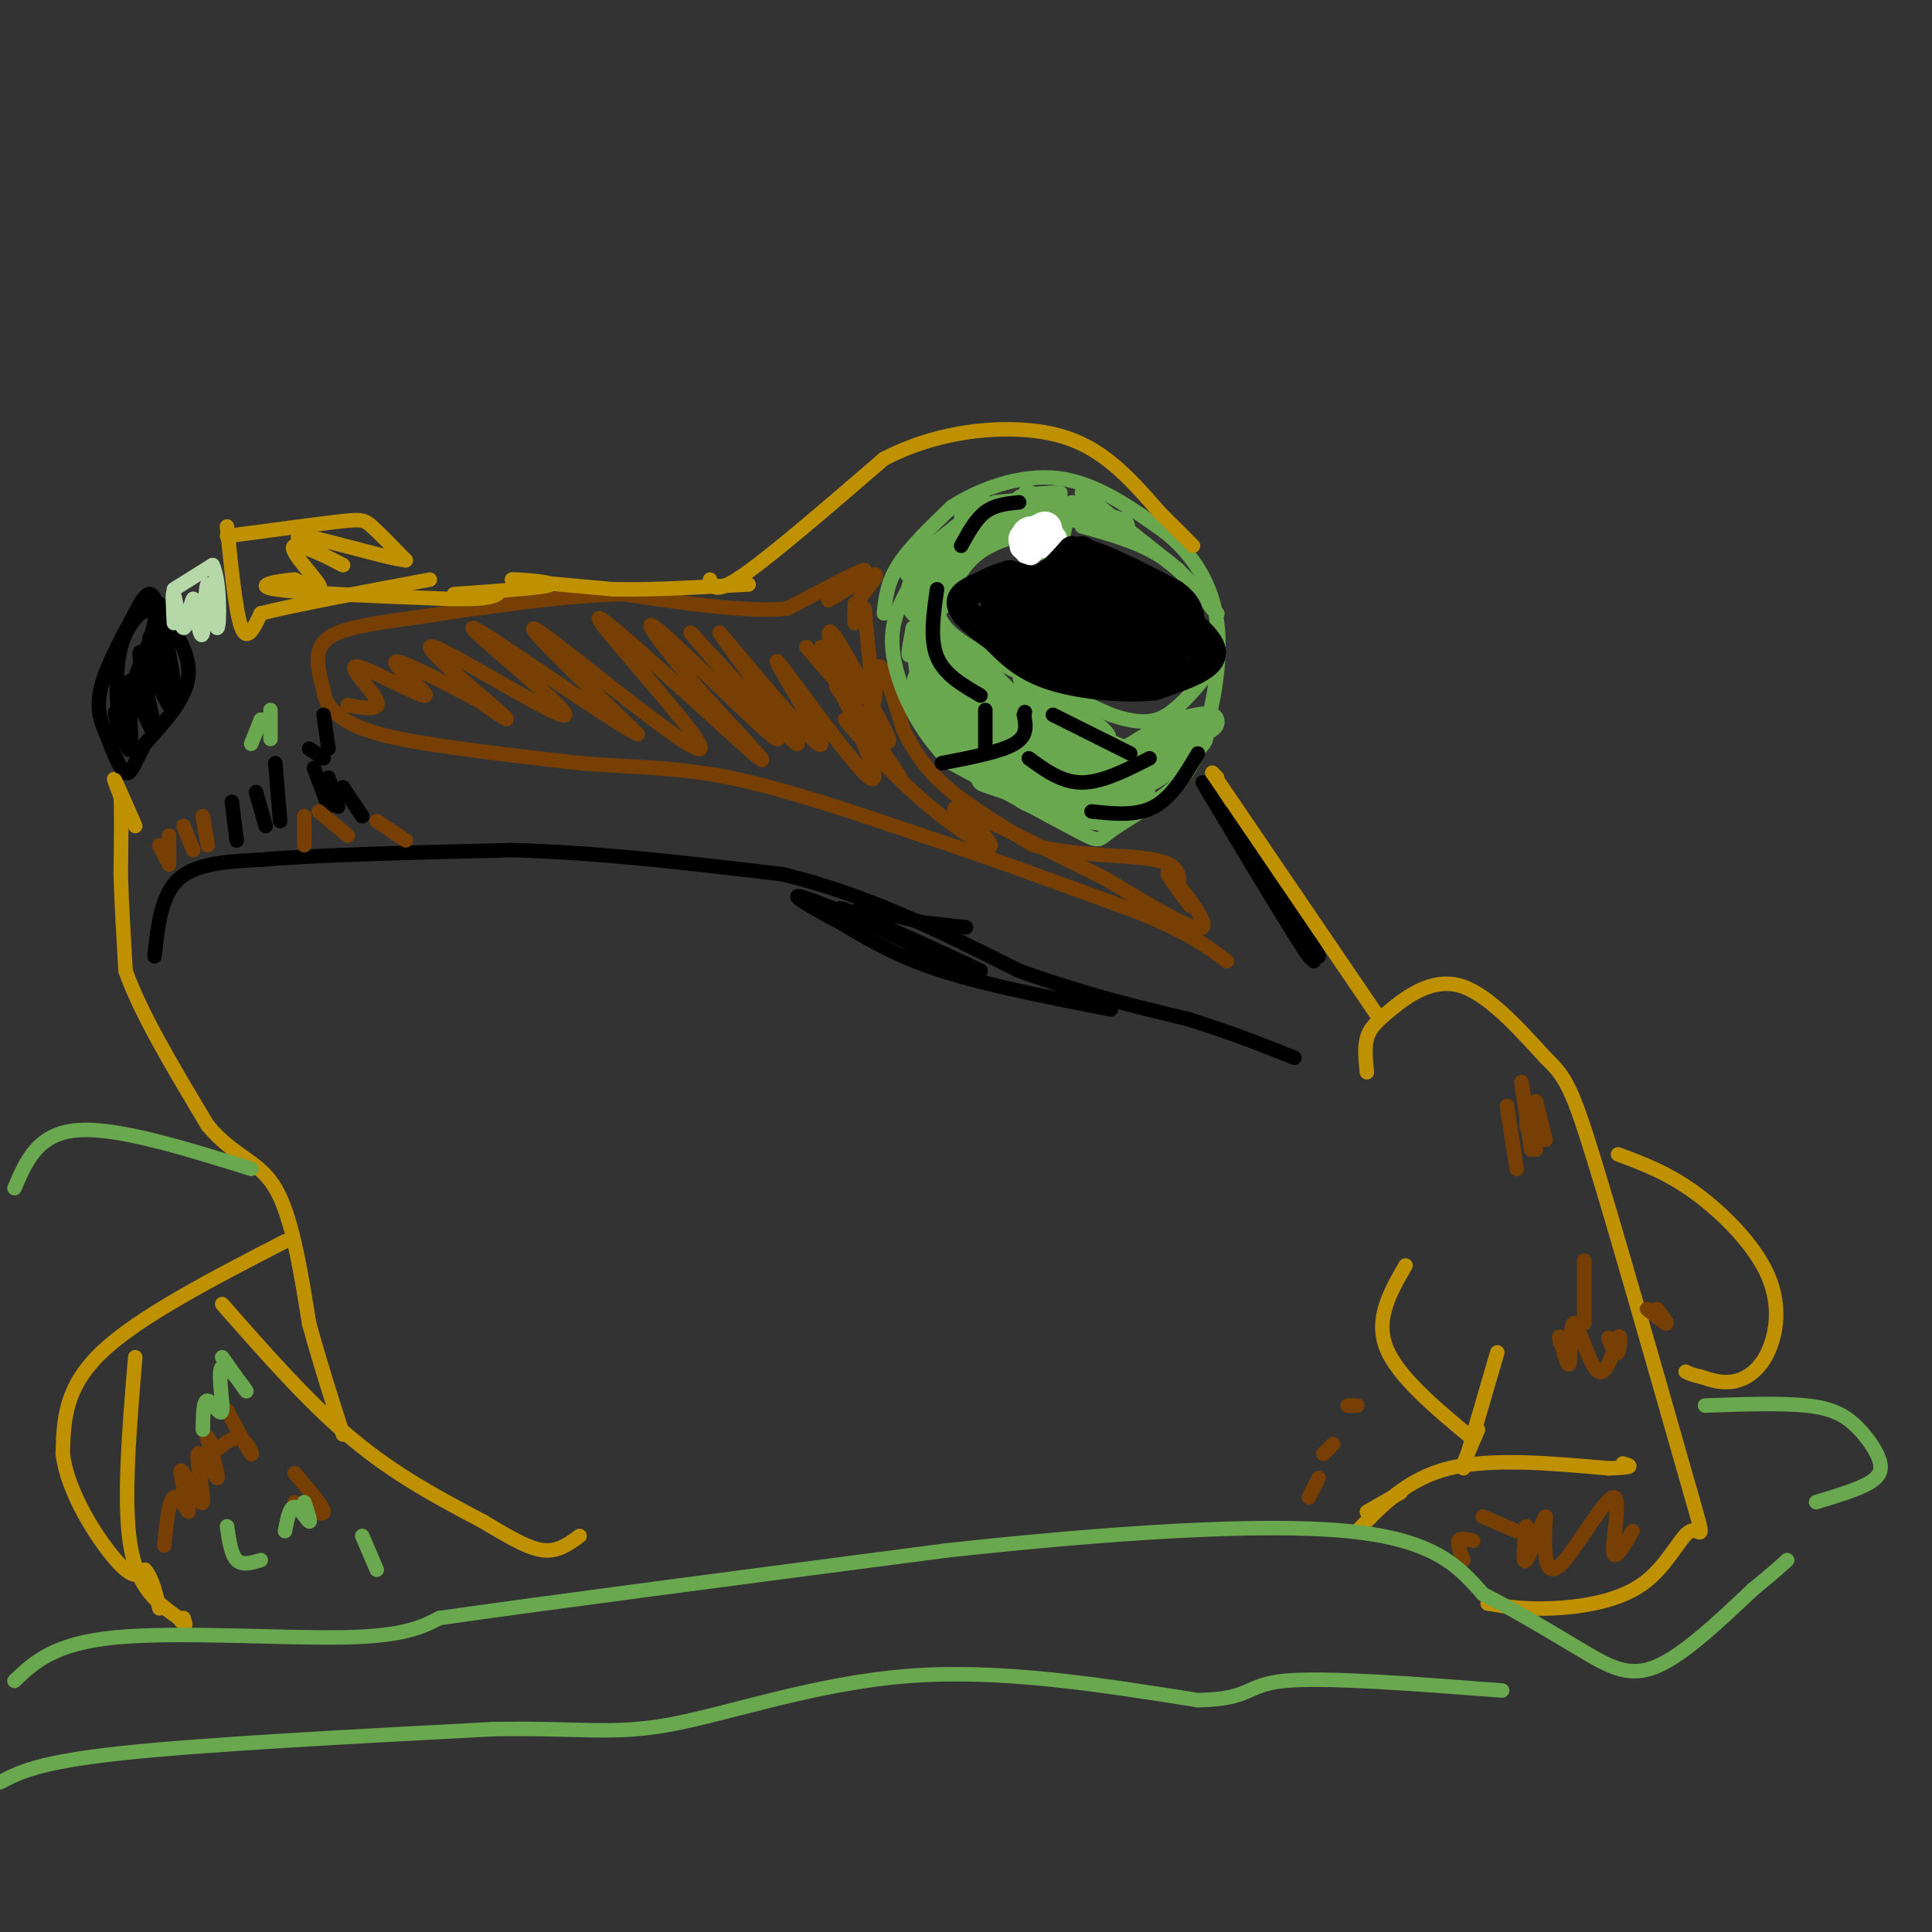 <svg viewBox='0 0 400 400' version='1.1' xmlns='http://www.w3.org/2000/svg' xmlns:xlink='http://www.w3.org/1999/xlink'><rect x="0" y="0" width="400" height="400" fill="#333333" stroke="none"/><g fill='none' stroke='#783f04' stroke-width='3' stroke-linecap='round' stroke-linejoin='round'><path d='M177,125c-0.083,2.083 -0.167,4.167 0,4c0.167,-0.167 0.583,-2.583 1,-5'/><path d='M178,124c1.405,-2.226 4.417,-5.292 3,-5c-1.417,0.292 -7.262,3.940 -9,5c-1.738,1.060 0.631,-0.470 3,-2'/><path d='M175,122c1.670,-1.337 4.344,-3.678 3,-3c-1.344,0.678 -6.708,4.375 -6,4c0.708,-0.375 7.488,-4.821 7,-5c-0.488,-0.179 -8.244,3.911 -16,8'/><path d='M163,126c-8.333,0.833 -21.167,-1.083 -34,-3'/><path d='M129,123c-13.000,0.333 -28.500,2.667 -44,5'/><path d='M85,128c-10.844,1.444 -15.956,2.556 -18,5c-2.044,2.444 -1.022,6.222 0,10'/><path d='M67,143c0.345,2.440 1.208,3.542 3,5c1.792,1.458 4.512,3.274 13,5c8.488,1.726 22.744,3.363 37,5'/><path d='M120,158c10.867,0.911 19.533,0.689 31,3c11.467,2.311 25.733,7.156 40,12'/><path d='M191,173c14.167,4.667 29.583,10.333 45,16'/><path d='M236,189c10.500,4.333 14.250,7.167 18,10'/><path d='M179,126c0.844,9.089 1.689,18.178 2,19c0.311,0.822 0.089,-6.622 1,-7c0.911,-0.378 2.956,6.311 5,13'/><path d='M187,151c1.978,4.156 4.422,8.044 9,12c4.578,3.956 11.289,7.978 18,12'/><path d='M214,175c8.133,2.267 19.467,1.933 25,3c5.533,1.067 5.267,3.533 5,6'/><path d='M244,184c1.644,2.179 3.255,4.625 2,3c-1.255,-1.625 -5.376,-7.322 -4,-6c1.376,1.322 8.250,9.663 7,11c-1.250,1.337 -10.625,-4.332 -20,-10'/><path d='M229,182c-9.689,-4.844 -23.911,-11.956 -29,-14c-5.089,-2.044 -1.044,0.978 3,4'/><path d='M203,172c1.397,1.738 3.388,4.082 1,3c-2.388,-1.082 -9.156,-5.589 -16,-12c-6.844,-6.411 -13.766,-14.726 -13,-14c0.766,0.726 9.219,10.493 11,12c1.781,1.507 -3.109,-5.247 -8,-12'/><path d='M178,149c-2.988,-4.236 -6.460,-8.827 -4,-6c2.460,2.827 10.850,13.072 10,10c-0.850,-3.072 -10.939,-19.463 -12,-21c-1.061,-1.537 6.907,11.778 8,13c1.093,1.222 -4.688,-9.651 -7,-13c-2.312,-3.349 -1.156,0.825 0,5'/><path d='M173,137c1.333,3.044 4.667,8.156 4,8c-0.667,-0.156 -5.333,-5.578 -10,-11'/><path d='M170,134c6.768,14.768 13.536,29.536 10,27c-3.536,-2.536 -17.375,-22.375 -19,-24c-1.625,-1.625 8.964,14.964 9,17c0.036,2.036 -10.482,-10.482 -21,-23'/><path d='M149,131c2.111,3.508 17.889,23.777 16,23c-1.889,-0.777 -21.444,-22.600 -22,-23c-0.556,-0.400 17.889,20.623 18,22c0.111,1.377 -18.111,-16.892 -24,-22c-5.889,-5.108 0.556,2.946 7,11'/><path d='M144,142c6.242,7.131 18.347,19.458 12,14c-6.347,-5.458 -31.144,-28.700 -32,-28c-0.856,0.700 22.231,25.342 21,27c-1.231,1.658 -26.780,-19.669 -33,-24c-6.220,-4.331 6.890,8.335 20,21'/><path d='M132,152c-6.257,-3.111 -31.900,-21.389 -34,-22c-2.100,-0.611 19.344,16.444 19,18c-0.344,1.556 -22.477,-12.389 -27,-14c-4.523,-1.611 8.565,9.111 13,13c4.435,3.889 0.218,0.944 -4,-2'/><path d='M99,145c-5.083,-2.673 -15.790,-8.354 -17,-8c-1.210,0.354 7.078,6.744 6,7c-1.078,0.256 -11.521,-5.624 -14,-6c-2.479,-0.376 3.006,4.750 4,7c0.994,2.250 -2.503,1.625 -6,1'/></g>
<g fill='none' stroke='#6aa84f' stroke-width='3' stroke-linecap='round' stroke-linejoin='round'><path d='M183,127c0.333,-3.167 0.667,-6.333 3,-10c2.333,-3.667 6.667,-7.833 11,-12'/><path d='M197,105c5.622,-3.689 14.178,-6.911 22,-6c7.822,0.911 14.911,5.956 22,11'/><path d='M241,110c6.000,4.690 10.000,10.917 11,19c1.000,8.083 -1.000,18.024 -3,24c-2.000,5.976 -4.000,7.988 -6,10'/><path d='M243,163c-3.762,3.417 -10.167,6.958 -13,9c-2.833,2.042 -2.095,2.583 -7,0c-4.905,-2.583 -15.452,-8.292 -26,-14'/><path d='M197,158c-6.844,-6.444 -10.956,-15.556 -12,-22c-1.044,-6.444 0.978,-10.222 3,-14'/><path d='M188,122c0.667,-2.667 0.833,-2.333 1,-2'/><path d='M194,126c0.500,2.167 1.000,4.333 7,8c6.000,3.667 17.500,8.833 29,14'/><path d='M230,148c7.000,2.400 10.000,1.400 13,-1c3.000,-2.400 6.000,-6.200 9,-10'/><path d='M195,126c1.917,-4.167 3.833,-8.333 7,-11c3.167,-2.667 7.583,-3.833 12,-5'/><path d='M214,110c2.000,-0.667 1.000,0.167 0,1'/><path d='M213,112c-0.800,-2.356 -1.600,-4.711 0,-6c1.600,-1.289 5.600,-1.511 7,0c1.400,1.511 0.200,4.756 -1,8'/><path d='M219,114c-1.756,1.200 -5.644,0.200 -7,-1c-1.356,-1.200 -0.178,-2.600 1,-4'/><path d='M224,109c5.750,1.583 11.500,3.167 16,6c4.500,2.833 7.750,6.917 11,11'/><path d='M251,126c1.833,1.833 0.917,0.917 0,0'/><path d='M244,118c-9.889,-7.889 -19.778,-15.778 -20,-16c-0.222,-0.222 9.222,7.222 11,9c1.778,1.778 -4.111,-2.111 -10,-6'/><path d='M225,105c-0.982,0.093 1.561,3.324 1,3c-0.561,-0.324 -4.228,-4.203 -4,-4c0.228,0.203 4.351,4.486 4,5c-0.351,0.514 -5.175,-2.743 -10,-6'/><path d='M216,103c-2.758,-1.287 -4.653,-1.505 -3,-1c1.653,0.505 6.856,1.733 6,2c-0.856,0.267 -7.769,-0.428 -8,-1c-0.231,-0.572 6.220,-1.021 8,-1c1.780,0.021 -1.110,0.510 -4,1'/><path d='M215,103c-2.880,0.394 -8.081,0.879 -9,1c-0.919,0.121 2.445,-0.121 3,1c0.555,1.121 -1.699,3.606 -3,4c-1.301,0.394 -1.651,-1.303 -2,-3'/><path d='M204,106c-0.500,0.167 -0.750,2.083 -1,4'/><path d='M203,109c0.000,0.000 1.000,0.000 1,0'/><path d='M204,109c0.411,2.214 0.821,4.429 0,4c-0.821,-0.429 -2.875,-3.500 -3,-4c-0.125,-0.500 1.679,1.571 1,3c-0.679,1.429 -3.839,2.214 -7,3'/><path d='M195,115c-0.263,-1.411 2.579,-6.440 2,-5c-0.579,1.440 -4.579,9.349 -4,9c0.579,-0.349 5.737,-8.957 6,-10c0.263,-1.043 -4.368,5.478 -9,12'/><path d='M190,121c1.533,-1.067 9.867,-9.733 11,-10c1.133,-0.267 -4.933,7.867 -11,16'/><path d='M190,127c-0.500,-0.845 3.750,-10.958 4,-10c0.250,0.958 -3.500,12.988 -5,17c-1.500,4.012 -0.750,0.006 0,-4'/><path d='M189,130c1.702,4.429 5.958,17.500 6,19c0.042,1.500 -4.131,-8.571 -4,-10c0.131,-1.429 4.565,5.786 9,13'/></g>
<g fill='none' stroke='#6aa84f' stroke-width='6' stroke-linecap='round' stroke-linejoin='round'><path d='M204,150c6.645,4.643 13.291,9.286 10,8c-3.291,-1.286 -16.517,-8.501 -17,-10c-0.483,-1.499 11.777,2.717 18,6c6.223,3.283 6.410,5.633 2,4c-4.410,-1.633 -13.418,-7.247 -16,-10c-2.582,-2.753 1.262,-2.644 5,-1c3.738,1.644 7.369,4.822 11,8'/><path d='M217,155c-4.538,-2.737 -21.385,-13.579 -21,-14c0.385,-0.421 18.000,9.578 19,9c1.000,-0.578 -14.615,-11.732 -17,-13c-2.385,-1.268 8.462,7.352 12,10c3.538,2.648 -0.231,-0.676 -4,-4'/><path d='M206,143c-3.137,-3.079 -8.979,-8.778 -7,-7c1.979,1.778 11.778,11.033 11,10c-0.778,-1.033 -12.132,-12.355 -14,-13c-1.868,-0.645 5.752,9.387 7,12c1.248,2.613 -3.876,-2.194 -9,-7'/><path d='M194,138c1.050,3.229 8.175,14.801 8,15c-0.175,0.199 -7.649,-10.974 -9,-12c-1.351,-1.026 3.421,8.096 5,12c1.579,3.904 -0.037,2.589 -2,-3c-1.963,-5.589 -4.275,-15.454 -5,-17c-0.725,-1.546 0.138,5.227 1,12'/><path d='M192,145c-0.358,0.154 -1.753,-5.462 -1,-4c0.753,1.462 3.656,10.000 11,16c7.344,6.000 19.131,9.462 18,9c-1.131,-0.462 -15.180,-4.846 -16,-5c-0.820,-0.154 11.590,3.923 24,8'/><path d='M228,169c-1.591,0.065 -17.570,-3.773 -16,-5c1.570,-1.227 20.689,0.156 24,1c3.311,0.844 -9.185,1.150 -9,-1c0.185,-2.150 13.053,-6.757 16,-8c2.947,-1.243 -4.026,0.879 -11,3'/><path d='M232,159c1.337,-1.290 10.179,-6.016 14,-7c3.821,-0.984 2.621,1.772 -2,4c-4.621,2.228 -12.661,3.927 -11,2c1.661,-1.927 13.024,-7.480 14,-8c0.976,-0.520 -8.435,3.994 -11,5c-2.565,1.006 1.718,-1.497 6,-4'/><path d='M242,151c3.861,-1.335 10.514,-2.672 8,-1c-2.514,1.672 -14.196,6.353 -17,7c-2.804,0.647 3.269,-2.739 7,-4c3.731,-1.261 5.121,-0.396 4,2c-1.121,2.396 -4.754,6.323 -10,7c-5.246,0.677 -12.105,-1.895 -14,-4c-1.895,-2.105 1.173,-3.744 4,-4c2.827,-0.256 5.414,0.872 8,2'/><path d='M232,156c-2.805,-0.437 -13.817,-2.531 -17,-4c-3.183,-1.469 1.462,-2.313 6,-1c4.538,1.313 8.970,4.783 9,6c0.030,1.217 -4.343,0.182 -9,-3c-4.657,-3.182 -9.600,-8.511 -7,-8c2.600,0.511 12.743,6.860 14,7c1.257,0.140 -6.371,-5.930 -14,-12'/><path d='M214,141c-2.333,-1.833 -1.167,-0.417 0,1'/><path d='M190,126c3.644,-5.778 7.289,-11.556 6,-12c-1.289,-0.444 -7.511,4.444 -7,4c0.511,-0.444 7.756,-6.222 15,-12'/><path d='M204,106c0.668,-1.518 -5.161,0.686 -3,1c2.161,0.314 12.313,-1.262 16,-1c3.687,0.262 0.911,2.360 -2,3c-2.911,0.640 -5.955,-0.180 -9,-1'/><path d='M206,108c1.246,-0.110 8.860,0.115 11,1c2.140,0.885 -1.193,2.431 -4,2c-2.807,-0.431 -5.088,-2.837 -4,-4c1.088,-1.163 5.544,-1.081 10,-1'/><path d='M215,104c0.000,0.000 17.000,5.000 17,5'/></g>
<g fill='none' stroke='#ffffff' stroke-width='6' stroke-linecap='round' stroke-linejoin='round'><path d='M216,111c0.000,0.000 1.000,0.000 1,0'/><path d='M217,111c-2.417,0.917 -4.833,1.833 -5,2c-0.167,0.167 1.917,-0.417 4,-1'/><path d='M213,110c0.206,2.199 0.411,4.399 0,4c-0.411,-0.399 -1.440,-3.396 0,-4c1.440,-0.604 5.349,1.183 5,2c-0.349,0.817 -4.957,0.662 -6,0c-1.043,-0.662 1.478,-1.831 4,-3'/><path d='M216,109c0.833,-0.333 0.917,0.333 1,1'/></g>
<g fill='none' stroke='#000000' stroke-width='6' stroke-linecap='round' stroke-linejoin='round'><path d='M224,114c0.000,0.000 22.000,15.000 22,15'/><path d='M246,129c4.800,3.889 5.800,6.111 4,8c-1.800,1.889 -6.400,3.444 -11,5'/><path d='M239,142c-5.844,0.689 -14.956,-0.089 -21,-2c-6.044,-1.911 -9.022,-4.956 -12,-8'/><path d='M206,132c-3.644,-2.622 -6.756,-5.178 -7,-7c-0.244,-1.822 2.378,-2.911 5,-4'/><path d='M204,121c1.667,-1.000 3.333,-1.500 5,-2'/><path d='M209,119c1.800,0.178 3.800,1.622 6,1c2.200,-0.622 4.600,-3.311 7,-6'/><path d='M222,114c4.667,0.500 12.833,4.750 21,9'/><path d='M243,123c4.000,2.833 3.500,5.417 3,8'/><path d='M246,131c1.823,2.665 4.882,5.328 2,3c-2.882,-2.328 -11.703,-9.646 -13,-10c-1.297,-0.354 4.931,6.256 7,9c2.069,2.744 -0.020,1.623 -4,-2c-3.980,-3.623 -9.851,-9.750 -11,-11c-1.149,-1.250 2.426,2.375 6,6'/><path d='M233,126c4.325,4.280 12.137,11.981 9,10c-3.137,-1.981 -17.222,-13.644 -18,-14c-0.778,-0.356 11.752,10.597 16,15c4.248,4.403 0.214,2.258 -4,-1c-4.214,-3.258 -8.607,-7.629 -13,-12'/><path d='M223,124c0.908,1.053 9.677,9.685 9,10c-0.677,0.315 -10.800,-7.689 -10,-7c0.800,0.689 12.523,10.070 12,11c-0.523,0.930 -13.292,-6.591 -17,-9c-3.708,-2.409 1.646,0.296 7,3'/><path d='M224,132c4.655,2.667 12.792,7.833 9,7c-3.792,-0.833 -19.512,-7.667 -24,-9c-4.488,-1.333 2.256,2.833 9,7'/><path d='M218,137c-1.558,-0.569 -9.954,-5.493 -10,-7c-0.046,-1.507 8.257,0.402 8,0c-0.257,-0.402 -9.073,-3.115 -10,-4c-0.927,-0.885 6.037,0.057 13,1'/><path d='M219,127c-1.724,-0.429 -12.534,-2.002 -12,-3c0.534,-0.998 12.413,-1.423 14,-1c1.587,0.423 -7.118,1.692 -8,1c-0.882,-0.692 6.059,-3.346 13,-6'/></g>
<g fill='none' stroke='#000000' stroke-width='3' stroke-linecap='round' stroke-linejoin='round'><path d='M195,158c6.083,-1.167 12.167,-2.333 15,-4c2.833,-1.667 2.417,-3.833 2,-6'/><path d='M212,148c0.333,-1.000 0.167,-0.500 0,0'/><path d='M204,155c0.000,0.000 0.000,-8.000 0,-8'/><path d='M213,157c3.417,2.500 6.833,5.000 11,5c4.167,0.000 9.083,-2.500 14,-5'/><path d='M248,156c-2.667,4.500 -5.333,9.000 -9,11c-3.667,2.000 -8.333,1.500 -13,1'/><path d='M234,156c0.000,0.000 -16.000,-8.000 -16,-8'/><path d='M203,144c-3.750,-2.167 -7.500,-4.333 -9,-8c-1.500,-3.667 -0.750,-8.833 0,-14'/><path d='M199,113c1.500,-2.750 3.000,-5.500 5,-7c2.000,-1.500 4.500,-1.750 7,-2'/><path d='M249,162c9.917,16.583 19.833,33.167 22,36c2.167,2.833 -3.417,-8.083 -9,-19'/><path d='M262,179c-3.855,-6.946 -8.992,-14.810 -5,-8c3.992,6.810 17.113,28.295 16,27c-1.113,-1.295 -16.461,-25.370 -19,-29c-2.539,-3.630 7.730,13.185 18,30'/><path d='M33,126c3.250,4.667 6.500,9.333 6,14c-0.500,4.667 -4.750,9.333 -9,14'/><path d='M30,154c-2.111,3.867 -2.889,6.533 -4,6c-1.111,-0.533 -2.556,-4.267 -4,-8'/><path d='M22,152c-1.200,-2.711 -2.200,-5.489 -1,-10c1.200,-4.511 4.600,-10.756 8,-17'/><path d='M29,125c1.833,-3.000 2.417,-2.000 3,-1'/><path d='M33,125c1.667,8.417 3.333,16.833 3,18c-0.333,1.167 -2.667,-4.917 -5,-11'/><path d='M31,132c0.560,2.423 4.459,13.979 4,14c-0.459,0.021 -5.278,-11.494 -6,-11c-0.722,0.494 2.651,12.998 3,16c0.349,3.002 -2.325,-3.499 -5,-10'/><path d='M27,141c-0.583,2.095 0.458,12.333 0,14c-0.458,1.667 -2.417,-5.238 -3,-7c-0.583,-1.762 0.208,1.619 1,5'/><path d='M25,153c-0.333,-2.893 -1.667,-12.625 0,-19c1.667,-6.375 6.333,-9.393 7,-7c0.667,2.393 -2.667,10.196 -6,18'/><path d='M26,145c0.444,-0.756 4.556,-11.644 6,-14c1.444,-2.356 0.222,3.822 -1,10'/></g>
<g fill='none' stroke='#b6d7a8' stroke-width='3' stroke-linecap='round' stroke-linejoin='round'><path d='M36,122c0.000,0.000 8.000,-5.000 8,-5'/><path d='M44,117c1.576,2.898 1.515,12.643 1,13c-0.515,0.357 -1.485,-8.673 -2,-9c-0.515,-0.327 -0.576,8.049 -1,10c-0.424,1.951 -1.212,-2.525 -2,-7'/><path d='M40,124c-0.643,0.762 -1.250,6.167 -2,6c-0.750,-0.167 -1.643,-5.905 -2,-7c-0.357,-1.095 -0.179,2.452 0,6'/></g>
<g fill='none' stroke='#bf9000' stroke-width='3' stroke-linecap='round' stroke-linejoin='round'><path d='M47,109c0.917,9.000 1.833,18.000 3,21c1.167,3.000 2.583,0.000 4,-3'/><path d='M54,127c6.500,-1.667 20.750,-4.333 35,-7'/><path d='M47,111c9.089,-1.222 18.178,-2.444 23,-3c4.822,-0.556 5.378,-0.444 7,1c1.622,1.444 4.311,4.222 7,7'/><path d='M84,116c-4.634,-0.514 -19.720,-5.298 -22,-5c-2.280,0.298 8.244,5.678 9,6c0.756,0.322 -8.258,-4.413 -10,-4c-1.742,0.413 3.788,5.975 5,8c1.212,2.025 -1.894,0.512 -5,-1'/><path d='M61,120c-3.267,0.200 -8.933,1.200 -4,2c4.933,0.800 20.467,1.400 36,2'/><path d='M93,124c7.667,0.167 8.833,-0.417 10,-1'/><path d='M94,123c9.800,-0.689 19.600,-1.378 20,-2c0.400,-0.622 -8.600,-1.178 -8,-1c0.600,0.178 10.800,1.089 21,2'/><path d='M127,122c8.167,0.167 18.083,-0.417 28,-1'/><path d='M147,120c0.500,1.583 1.000,3.167 7,-1c6.000,-4.167 17.500,-14.083 29,-24'/><path d='M183,95c10.167,-5.298 21.083,-6.542 29,-6c7.917,0.542 12.833,2.869 17,6c4.167,3.131 7.583,7.065 11,11'/><path d='M240,106c3.000,3.000 5.000,5.000 7,7'/><path d='M252,161c0.000,0.000 -1.000,-1.000 -1,-1'/><path d='M251,160c0.000,0.000 34.000,50.000 34,50'/><path d='M283,222c-0.256,-2.518 -0.512,-5.036 0,-7c0.512,-1.964 1.792,-3.375 5,-6c3.208,-2.625 8.345,-6.464 14,-5c5.655,1.464 11.827,8.232 18,15'/><path d='M320,219c4.133,3.933 5.467,6.267 10,21c4.533,14.733 12.267,41.867 20,69'/><path d='M350,309c3.439,11.903 2.035,7.159 0,8c-2.035,0.841 -4.702,7.265 -10,11c-5.298,3.735 -13.228,4.781 -19,5c-5.772,0.219 -9.386,-0.391 -13,-1'/><path d='M281,317c5.167,-5.417 10.333,-10.833 19,-13c8.667,-2.167 20.833,-1.083 33,0'/><path d='M333,304c6.000,-0.167 4.500,-0.583 3,-1'/><path d='M303,303c0.000,0.000 3.000,-7.000 3,-7'/><path d='M303,304c0.000,0.000 7.000,-24.000 7,-24'/><path d='M305,298c-7.833,-6.500 -15.667,-13.000 -18,-19c-2.333,-6.000 0.833,-11.500 4,-17'/><path d='M335,239c5.108,1.892 10.217,3.783 16,8c5.783,4.217 12.241,10.759 15,17c2.759,6.241 1.820,12.180 0,16c-1.820,3.820 -4.520,5.520 -7,6c-2.480,0.480 -4.740,-0.260 -7,-1'/><path d='M352,285c-1.667,-0.333 -2.333,-0.667 -3,-1'/><path d='M290,309c0.000,0.000 -7.000,4.000 -7,4'/><path d='M24,162c2.156,4.867 4.311,9.733 4,9c-0.311,-0.733 -3.089,-7.067 -4,-9c-0.911,-1.933 0.044,0.533 1,3'/><path d='M25,165c0.167,3.167 0.083,9.583 0,16'/><path d='M25,181c0.167,6.000 0.583,13.000 1,20'/><path d='M26,201c3.000,8.667 10.000,20.333 17,32'/><path d='M43,233c5.444,6.622 10.556,7.178 14,13c3.444,5.822 5.222,16.911 7,28'/><path d='M64,274c2.333,8.500 4.667,15.750 7,23'/><path d='M59,257c-15.167,7.833 -30.333,15.667 -38,23c-7.667,7.333 -7.833,14.167 -8,21'/><path d='M13,301c0.933,8.067 7.267,17.733 11,22c3.733,4.267 4.867,3.133 6,2'/><path d='M30,325c1.500,1.667 2.250,4.833 3,8'/><path d='M28,281c-1.250,15.000 -2.500,30.000 -1,39c1.500,9.000 5.750,12.000 10,15'/><path d='M37,335c1.833,2.500 1.417,1.250 1,0'/><path d='M46,270c9.000,10.250 18.000,20.500 27,28c9.000,7.500 18.000,12.250 27,17'/><path d='M100,315c6.778,4.111 10.222,5.889 13,6c2.778,0.111 4.889,-1.444 7,-3'/></g>
<g fill='none' stroke='#000000' stroke-width='3' stroke-linecap='round' stroke-linejoin='round'><path d='M32,198c0.667,-6.333 1.333,-12.667 5,-16c3.667,-3.333 10.333,-3.667 17,-4'/><path d='M54,178c11.500,-1.000 31.750,-1.500 52,-2'/><path d='M106,176c18.000,0.500 37.000,2.750 56,5'/><path d='M162,181c17.500,4.167 33.250,12.083 49,20'/><path d='M211,201c14.000,5.000 24.500,7.500 35,10'/><path d='M246,211c9.500,3.000 15.750,5.500 22,8'/><path d='M230,209c-12.833,-2.500 -25.667,-5.000 -35,-8c-9.333,-3.000 -15.167,-6.500 -21,-10'/><path d='M174,191c-6.422,-3.333 -11.978,-6.667 -7,-5c4.978,1.667 20.489,8.333 36,15'/><path d='M203,201c-2.947,-1.590 -28.316,-13.065 -29,-13c-0.684,0.065 23.316,11.671 26,13c2.684,1.329 -15.947,-7.620 -21,-11c-5.053,-3.380 3.474,-1.190 12,1'/><path d='M191,191c3.500,0.333 6.250,0.667 9,1'/><path d='M71,163c0.000,0.000 4.000,6.000 4,6'/><path d='M68,161c0.000,0.000 2.000,6.000 2,6'/><path d='M65,159c0.000,0.000 3.000,8.000 3,8'/><path d='M64,155c0.000,0.000 3.000,2.000 3,2'/><path d='M67,148c0.000,0.000 1.000,7.000 1,7'/><path d='M57,158c0.000,0.000 1.000,12.000 1,12'/><path d='M53,164c0.000,0.000 2.000,7.000 2,7'/><path d='M48,166c0.000,0.000 1.000,8.000 1,8'/></g>
<g fill='none' stroke='#783f04' stroke-width='3' stroke-linecap='round' stroke-linejoin='round'><path d='M42,169c0.000,0.000 1.000,6.000 1,6'/><path d='M38,171c0.000,0.000 2.000,5.000 2,5'/><path d='M35,173c0.000,0.000 0.000,5.000 0,5'/><path d='M33,175c0.000,0.000 2.000,4.000 2,4'/><path d='M63,169c0.000,0.000 0.000,6.000 0,6'/><path d='M66,168c0.000,0.000 6.000,5.000 6,5'/><path d='M78,170c0.000,0.000 6.000,4.000 6,4'/><path d='M316,233c0.000,0.000 2.000,5.000 2,5'/><path d='M318,228c0.000,0.000 2.000,8.000 2,8'/><path d='M315,224c0.000,0.000 2.000,14.000 2,14'/><path d='M312,229c0.000,0.000 2.000,13.000 2,13'/><path d='M328,261c0.000,0.000 0.000,13.000 0,13'/><path d='M333,277c0.763,1.921 1.526,3.841 2,3c0.474,-0.841 0.657,-4.444 0,-3c-0.657,1.444 -2.156,7.933 -4,7c-1.844,-0.933 -4.035,-9.290 -5,-10c-0.965,-0.710 -0.704,6.226 -1,8c-0.296,1.774 -1.148,-1.613 -2,-5'/><path d='M323,277c-0.333,-0.667 -0.167,0.167 0,1'/><path d='M343,271c1.167,1.500 2.333,3.000 2,3c-0.333,0.000 -2.167,-1.500 -4,-3'/><path d='M338,317c-1.962,3.325 -3.923,6.651 -4,4c-0.077,-2.651 1.732,-11.278 0,-11c-1.732,0.278 -7.005,9.459 -10,13c-2.995,3.541 -3.713,1.440 -4,-1c-0.287,-2.440 -0.144,-5.220 0,-8'/><path d='M320,314c-0.889,1.067 -3.111,7.733 -4,9c-0.889,1.267 -0.444,-2.867 0,-7'/><path d='M303,323c-0.667,-1.667 -1.333,-3.333 -1,-4c0.333,-0.667 1.667,-0.333 3,0'/><path d='M307,314c0.000,0.000 7.000,3.000 7,3'/><path d='M273,306c0.000,0.000 -2.000,4.000 -2,4'/><path d='M276,299c0.000,0.000 -2.000,2.000 -2,2'/><path d='M279,291c0.000,0.000 2.000,0.000 2,0'/><path d='M61,305c3.000,3.500 6.000,7.000 6,8c0.000,1.000 -3.000,-0.500 -6,-2'/><path d='M47,292c2.222,4.178 4.444,8.356 5,9c0.556,0.644 -0.556,-2.244 -2,-3c-1.444,-0.756 -3.222,0.622 -5,2'/><path d='M45,300c-1.422,-0.761 -2.476,-3.665 -2,-2c0.476,1.665 2.484,7.899 2,8c-0.484,0.101 -3.460,-5.932 -4,-5c-0.540,0.932 1.355,8.828 1,10c-0.355,1.172 -2.958,-4.379 -4,-6c-1.042,-1.621 -0.521,0.690 0,3'/><path d='M38,308c0.381,1.893 1.333,5.125 1,5c-0.333,-0.125 -1.952,-3.607 -3,-3c-1.048,0.607 -1.524,5.304 -2,10'/></g>
<g fill='none' stroke='#6aa84f' stroke-width='3' stroke-linecap='round' stroke-linejoin='round'><path d='M56,147c0.000,0.000 0.000,6.000 0,6'/><path d='M54,149c0.000,0.000 -2.000,5.000 -2,5'/><path d='M46,281c2.702,3.823 5.404,7.646 5,7c-0.404,-0.646 -3.912,-5.761 -5,-5c-1.088,0.761 0.246,7.397 0,9c-0.246,1.603 -2.070,-1.828 -3,-2c-0.930,-0.172 -0.965,2.914 -1,6'/><path d='M63,311c0.711,2.133 1.422,4.267 1,4c-0.422,-0.267 -1.978,-2.933 -3,-3c-1.022,-0.067 -1.511,2.467 -2,5'/><path d='M47,316c0.417,2.917 0.833,5.833 2,7c1.167,1.167 3.083,0.583 5,0'/><path d='M75,318c0.000,0.000 3.000,7.000 3,7'/><path d='M3,246c2.417,-5.667 4.833,-11.333 13,-12c8.167,-0.667 22.083,3.667 36,8'/><path d='M3,348c4.089,-3.889 8.178,-7.778 21,-9c12.822,-1.222 34.378,0.222 47,0c12.622,-0.222 16.311,-2.111 20,-4'/><path d='M91,335c20.833,-3.000 62.917,-8.500 105,-14'/><path d='M196,321c33.533,-3.644 64.867,-5.756 83,-4c18.133,1.756 23.067,7.378 28,13'/><path d='M307,330c8.429,4.357 15.500,8.750 21,12c5.500,3.250 9.429,5.357 15,3c5.571,-2.357 12.786,-9.179 20,-16'/><path d='M363,329c4.500,-3.667 5.750,-4.833 7,-6'/><path d='M353,291c7.893,-0.274 15.786,-0.549 21,0c5.214,0.549 7.748,1.920 10,4c2.252,2.080 4.222,4.868 5,7c0.778,2.132 0.365,3.609 -2,5c-2.365,1.391 -6.683,2.695 -11,4'/><path d='M0,369c4.000,-2.083 8.000,-4.167 25,-6c17.000,-1.833 47.000,-3.417 77,-5'/><path d='M102,358c18.083,-0.345 24.792,1.292 37,-1c12.208,-2.292 29.917,-8.512 49,-10c19.083,-1.488 39.542,1.756 60,5'/><path d='M248,352c11.333,-0.200 9.667,-3.200 18,-4c8.333,-0.800 26.667,0.600 45,2'/></g>
</svg>